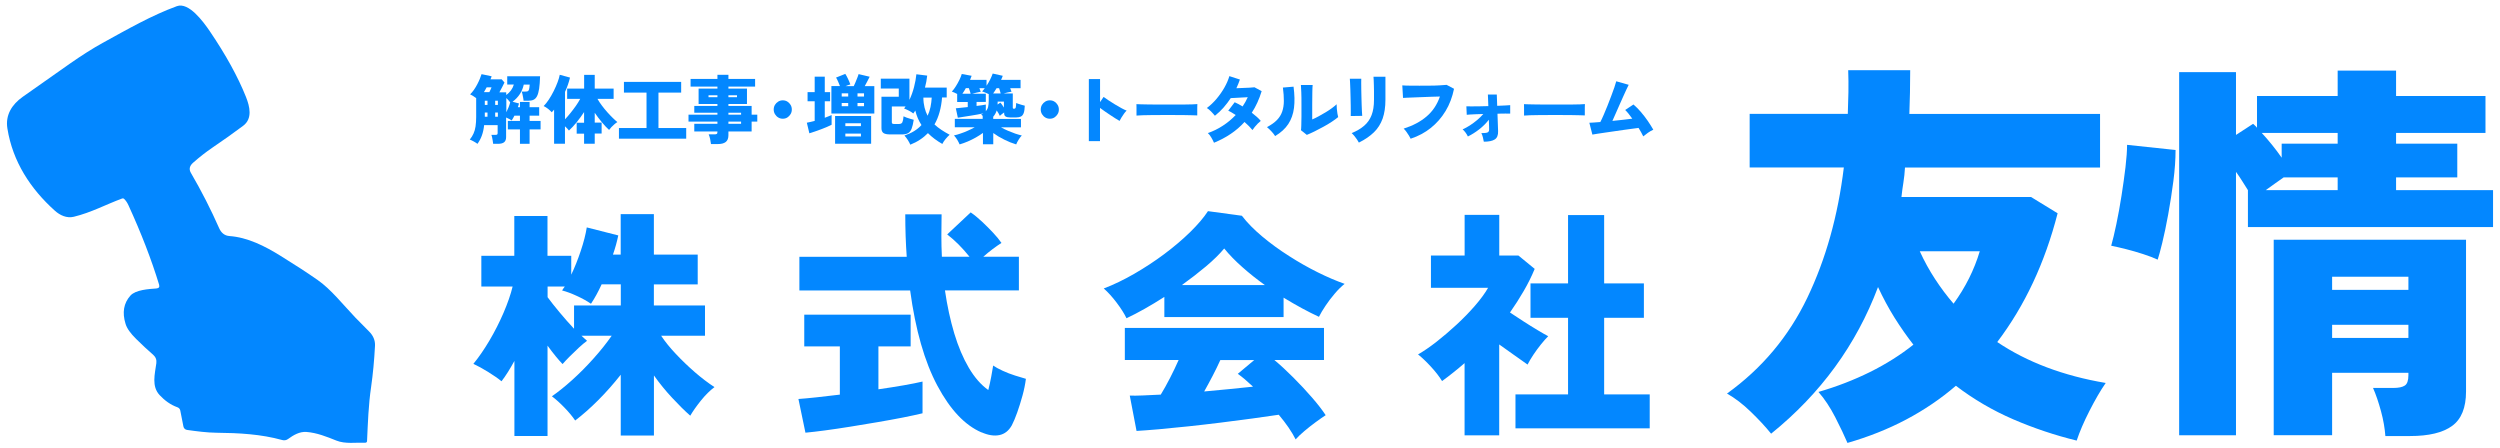 <?xml version="1.0" encoding="UTF-8"?>
<svg id="logo" xmlns="http://www.w3.org/2000/svg" width="446" height="80" viewBox="0 0 446 80">
  <rect width="446" height="80" style="fill: none; stroke-width: 0px;"/>
  <g>
    <path d="M27.91,51.46c.44-.04.6-.26.47-.69-1.35-4.43-3.18-9.17-5.48-14.19-.2-.43-.44-.79-.74-1.08-.11-.11-.24-.13-.39-.08-2.9,1.07-5.47,2.49-8.6,3.25-1.27.31-2.48-.27-3.38-1.08-4.34-3.89-7.53-8.76-8.47-14.67-.39-2.39.8-4.28,2.74-5.65,2.59-1.83,5.38-3.79,8.37-5.89,2.15-1.5,4.1-2.74,5.86-3.71,4.41-2.42,8.72-4.91,13.27-6.57,2.11-.77,4.7,2.75,5.87,4.47,2.87,4.23,5.02,8.14,6.45,11.72.68,1.71,1.21,3.87-.5,5.15-1.67,1.25-3.51,2.56-5.53,3.93-1.1.75-2.23,1.63-3.39,2.65-.65.57-.78,1.17-.41,1.81,1.91,3.28,3.59,6.58,5.05,9.89.35.78.92,1.32,1.82,1.39,3.25.23,6.33,1.79,9.16,3.55,2.52,1.56,4.71,2.98,6.57,4.28,2.37,1.64,4.54,4.4,6.74,6.71.78.81,1.58,1.62,2.4,2.43.79.77,1.16,1.64,1.11,2.62-.14,2.64-.37,5.07-.69,7.3-.48,3.25-.58,6.43-.73,9.7,0,.16-.15.29-.31.28-1.68-.06-3.58.26-5.16-.38-1.72-.69-3.48-1.4-5.34-1.54-1.23-.09-2.32.56-3.27,1.25-.3.23-.69.3-1.06.19-3.78-1.05-7.71-1.26-11.74-1.3-1.74-.02-3.49-.26-5.22-.5-.33-.04-.6-.29-.66-.62l-.56-2.85c-.05-.26-.24-.48-.5-.57-1.24-.44-2.29-1.22-3.17-2.16-1.49-1.58-.86-3.77-.6-5.7.08-.61-.11-1.11-.58-1.52-.99-.86-1.99-1.79-3.01-2.8-1.02-1-1.66-1.9-1.9-2.7-.63-2.02-.34-3.7.87-5.05.94-1.04,3.3-1.17,4.65-1.27h0Z" style="fill: #0387ff; stroke-width: 0px;"/>
    <g>
      <g>
        <g>
          <path d="M85.19,25.67c-.16-.13-.37-.26-.65-.42s-.52-.27-.73-.35c.28-.35.51-.71.67-1.08.17-.37.29-.8.36-1.27.07-.48.11-1.04.11-1.68v-3.37c-.17-.13-.35-.25-.54-.37s-.37-.22-.54-.3c.23-.22.45-.48.67-.79.22-.31.41-.64.6-.99.18-.35.34-.68.47-1,.13-.32.23-.6.3-.82l1.8.38c-.03.09-.06.18-.09.26-.04.09-.08.18-.12.28h2l.5.57c-.11.24-.25.52-.41.82-.16.31-.33.62-.5.93h1.22v.47c.34-.23.62-.51.85-.82.23-.31.4-.66.51-1.04h-1.18v-1.47h5.86c-.03.91-.08,1.65-.17,2.22-.09.57-.21,1.01-.37,1.32-.16.31-.36.52-.61.64-.25.12-.55.18-.91.18h-.89c0-.14-.03-.32-.07-.53s-.08-.42-.12-.62c-.04-.2-.09-.36-.15-.48h.61c.2,0,.36-.02.47-.06.11-.04.19-.15.24-.32.05-.18.09-.46.12-.87h-1.06c-.27,1.25-.94,2.27-2,3.06l1.15.31c-.03.1-.06.2-.09.32-.03.11-.07.23-.11.34h.37v-.94h1.72v.94h1.71v1.52h-1.71v.93h1.96v1.52h-1.96v2.57h-1.72v-2.57h-2.16v-1.52h2.16v-.93h-.99c-.16.32-.32.61-.49.85-.11-.08-.26-.17-.45-.27-.19-.1-.37-.18-.54-.26v3.5c0,.42-.12.73-.36.92-.24.19-.61.28-1.1.28h-.85c0-.13-.03-.31-.07-.51-.04-.21-.07-.41-.11-.61-.04-.2-.09-.36-.14-.48h.73c.14,0,.24-.02.3-.06.06-.04.09-.13.09-.28v-1.4h-2.41c-.07.7-.21,1.32-.41,1.87-.2.55-.47,1.05-.81,1.51ZM86.33,16.44h.97c.08-.16.15-.32.22-.46.07-.15.13-.28.17-.4h-.87c-.08.14-.16.29-.24.43-.08.14-.16.29-.25.43ZM86.49,18.72h.48v-.75h-.48v.75ZM86.49,20.82h.48v-.75h-.48v.75ZM88.34,18.72h.48v-.75h-.48v.75ZM88.34,20.82h.48v-.75h-.48v.75ZM90.33,20.03c.14-.28.27-.57.4-.89.12-.31.22-.61.29-.88-.2-.26-.43-.52-.69-.77v2.53Z" style="fill: #0387ff; stroke-width: 0px;"/>
          <path d="M104.2,25.67v-1.82h-1.32v-1.95h1.32v-1.91c-.41.63-.85,1.24-1.33,1.83-.48.59-.94,1.08-1.37,1.47-.09-.12-.2-.24-.32-.38-.13-.13-.26-.26-.39-.38v3.11h-1.94v-6.08c-.13.16-.27.32-.42.47-.17-.2-.39-.4-.65-.61-.27-.21-.53-.37-.79-.5.31-.31.62-.69.93-1.17.31-.47.6-.98.87-1.52.27-.54.5-1.07.69-1.58.19-.51.32-.95.38-1.31l1.83.5c-.1.41-.22.84-.37,1.27-.15.43-.32.86-.52,1.28v4.89c.31-.32.63-.69.96-1.1.33-.41.65-.83.96-1.27.31-.44.57-.86.79-1.27h-2.33v-1.83h3.03v-2.45h1.89v2.45h3.37v1.83h-2.88c.21.38.47.77.77,1.17.3.4.62.8.96,1.18.34.38.67.73.99,1.04.32.31.6.57.83.75-.16.09-.33.22-.52.38-.19.16-.37.33-.54.51-.17.18-.31.35-.42.51-.41-.37-.83-.82-1.28-1.36-.45-.54-.87-1.1-1.28-1.7v1.75h1.23v1.95h-1.23v1.82h-1.89Z" style="fill: #0387ff; stroke-width: 0px;"/>
          <path d="M110.42,24.74v-1.9h4.92v-6.32h-4.03v-1.91h10.21v1.91h-4.05v6.32h4.95v1.9h-12Z" style="fill: #0387ff; stroke-width: 0px;"/>
          <path d="M126.84,25.7c-.03-.27-.08-.57-.15-.9-.08-.33-.16-.6-.26-.83h1.04c.19,0,.32-.03.4-.08.08-.05.12-.17.12-.35v-.09h-4.13v-1.36h4.13v-.4h-5.16v-1.23h5.16v-.35h-4.13v-1.21h4.13v-.35h-3.36v-2.75h3.36v-.35h-4.79v-1.37h4.79v-.74h1.96v.74h4.76v1.37h-4.76v.35h3.31v2.75h-3.31v.35h4.14v1.56h1.01v1.23h-1.01v1.76h-4.14v.67c0,.56-.16.96-.48,1.21s-.79.37-1.43.37h-1.2ZM126.4,17.34h1.59v-.35h-1.59v.35ZM129.95,17.34h1.53v-.35h-1.53v.35ZM129.95,20.46h2.26v-.35h-2.26v.35ZM129.95,22.09h2.26v-.4h-2.26v.4Z" style="fill: #0387ff; stroke-width: 0px;"/>
          <path d="M139.65,21.18c-.29,0-.56-.07-.81-.22-.25-.15-.44-.35-.59-.6-.15-.25-.22-.53-.22-.82s.07-.58.22-.83c.15-.25.34-.44.59-.59.25-.15.52-.22.81-.22s.57.07.81.22c.24.15.44.35.58.59.15.25.22.52.22.83s-.07.57-.22.82c-.15.25-.34.45-.58.6-.24.15-.51.22-.81.22Z" style="fill: #0387ff; stroke-width: 0px;"/>
          <path d="M144.39,23.78l-.45-1.89c.21-.04.44-.08.67-.14.24-.06.48-.12.73-.18v-3.5h-1.27v-1.64h1.27v-2.75h1.8v2.75h.95v1.64h-.95v2.94c.24-.09.46-.18.67-.26.21-.08.39-.16.55-.23v1.74c-.22.12-.49.24-.82.38-.33.14-.68.28-1.05.42-.37.14-.75.28-1.11.4-.37.12-.69.23-.99.32ZM148.32,20.24v-4.88h1.53c-.1-.26-.21-.54-.35-.85-.14-.31-.25-.53-.35-.67l1.65-.66c.14.21.3.49.47.86.17.36.32.7.43,1.02-.11.04-.25.08-.4.13-.15.05-.3.11-.46.18h1.47c.09-.19.19-.41.3-.67.11-.26.22-.52.32-.79.11-.26.19-.5.24-.69l1.98.47c-.11.21-.24.47-.4.78-.16.31-.32.62-.48.9h1.71v4.88h-7.66ZM148.98,25.64v-4.94h6.43v4.94h-6.43ZM150.16,17.22h1.16v-.57h-1.16v.57ZM150.16,18.95h1.16v-.57h-1.16v.57ZM150.81,22.5h2.78v-.51h-2.78v.51ZM150.81,24.35h2.78v-.51h-2.78v.51ZM152.98,17.22h1.16v-.57h-1.16v.57ZM152.98,18.95h1.16v-.57h-1.16v.57Z" style="fill: #0387ff; stroke-width: 0px;"/>
          <path d="M162.41,25.83c-.11-.27-.27-.55-.46-.86-.19-.3-.39-.56-.6-.79.65-.22,1.23-.48,1.73-.79s.94-.67,1.31-1.08c-.51-.79-.88-1.65-1.1-2.59-.06.09-.12.18-.18.27-.06.09-.12.18-.18.26-.19-.17-.45-.33-.75-.49-.31-.16-.6-.29-.89-.4.04-.06.09-.12.13-.18.04-.05.09-.11.13-.18h-2.45v2.79c0,.13.03.21.09.26.06.05.18.07.36.07h.82c.31,0,.51-.1.61-.31.1-.21.17-.56.21-1.06.13.07.31.15.53.23.22.08.45.15.69.22.24.07.44.12.6.17-.11.68-.23,1.21-.38,1.59s-.36.64-.62.79-.62.23-1.07.23h-2.16c-.56,0-.96-.09-1.19-.26-.23-.18-.34-.46-.34-.86v-5.6h3.09v-1.47h-3.21v-1.76h5.11v3.79c.34-.71.61-1.47.82-2.28.21-.81.35-1.57.42-2.29l1.93.24c-.08.73-.21,1.44-.4,2.14h3.88v1.76h-.83c-.07.93-.22,1.79-.44,2.59-.22.8-.52,1.54-.91,2.22.36.34.77.66,1.22.96.45.3.94.59,1.48.88-.23.2-.47.46-.73.77-.26.32-.45.61-.57.87-.99-.56-1.84-1.2-2.57-1.93-.41.42-.87.81-1.39,1.15-.52.35-1.1.65-1.75.91ZM165.48,20.66c.23-.49.4-1.01.52-1.56.11-.54.19-1.11.22-1.69h-1.49c0,.66.08,1.25.21,1.78.13.53.31,1.02.55,1.47Z" style="fill: #0387ff; stroke-width: 0px;"/>
          <path d="M171.19,25.75c-.11-.26-.25-.53-.42-.82-.18-.29-.37-.54-.58-.77.36-.08.76-.19,1.18-.34.43-.14.86-.31,1.3-.51.44-.19.85-.4,1.23-.61h-3.56v-1.5h4.97v-.54s-.09-.09-.14-.12c-.05-.04-.09-.07-.14-.09.07-.04.14-.09.21-.12.07-.04.14-.07.2-.11-.33.07-.69.14-1.1.22-.41.07-.83.14-1.25.21-.42.07-.83.13-1.21.19-.38.06-.72.11-1,.16l-.36-1.68c.19-.02.48-.05.87-.09.38-.04.8-.08,1.26-.13v-.9h-1.89v-1.44c-.17-.09-.34-.17-.51-.25-.17-.08-.32-.13-.44-.17.25-.27.49-.59.72-.96.23-.37.45-.75.63-1.13.19-.39.33-.74.42-1.05l1.76.32c-.08.22-.17.47-.28.73h2.94v1.05c.24-.36.45-.73.65-1.12.19-.39.34-.74.45-1.06l1.79.4c-.04.12-.08.24-.13.36-.05.12-.11.24-.17.37h3.48v1.48h-1.85c.04.12.09.23.13.35.04.12.08.21.11.28-.2.03-.43.07-.69.13-.26.06-.5.12-.72.18h1.63v2.53c0,.13.07.2.2.2.18,0,.29-.08.33-.24.04-.16.07-.42.07-.78.11.04.27.1.46.16.19.06.38.12.58.18s.36.1.5.13c-.02.57-.08,1.01-.19,1.31-.11.3-.27.51-.49.62-.22.11-.5.17-.85.17h-1.08c-.36,0-.63-.06-.81-.17-.18-.11-.26-.31-.26-.59v-.13c-.14.09-.28.19-.41.3s-.25.21-.36.31c-.06-.14-.14-.3-.24-.47-.1-.17-.2-.34-.32-.5-.13.43-.34.8-.62,1.12v.39h4.95v1.5h-3.57c.39.22.8.42,1.24.61.44.19.87.36,1.3.51.43.14.82.26,1.18.34-.21.22-.41.48-.58.77-.18.29-.32.56-.42.82-.7-.21-1.41-.49-2.14-.86-.73-.36-1.38-.75-1.95-1.17v2.01h-1.84v-2.03c-.38.28-.8.55-1.26.81-.46.26-.94.5-1.43.71-.49.21-.97.38-1.44.52ZM171.69,16.72h1.47c-.07-.29-.18-.62-.32-1h-.53c-.2.37-.41.7-.62,1ZM175.88,19.84c.19-.22.33-.48.4-.78.07-.3.11-.66.11-1.08v-1.19c-.19-.1-.4-.19-.63-.28s-.41-.16-.55-.2c.08-.08.16-.17.24-.27.08-.1.16-.2.24-.31h-.97c.04.12.09.23.13.34.04.11.08.21.11.3-.19.04-.44.09-.73.15-.3.06-.56.13-.79.2h2.43v1.47h-1.65v.71c.37-.04.7-.09,1-.13.3-.04.51-.09.65-.12v1.19ZM177.18,16.67h1.34c-.04-.14-.08-.3-.13-.46-.05-.17-.1-.33-.15-.48h-.45c-.11.17-.21.34-.31.5s-.2.31-.3.44ZM179.1,19.2v-1.08h-1.12c0,.09,0,.18,0,.27,0,.09-.01.18-.02.26l.5-.34c.1.09.2.22.31.38s.22.33.34.51Z" style="fill: #0387ff; stroke-width: 0px;"/>
          <path d="M187.29,21.18c-.29,0-.56-.07-.81-.22-.25-.15-.44-.35-.59-.6-.15-.25-.22-.53-.22-.82s.07-.58.22-.83c.15-.25.34-.44.59-.59.25-.15.52-.22.81-.22s.57.07.81.22c.24.15.44.35.58.59.15.25.22.52.22.83s-.07.57-.22.82c-.15.25-.34.45-.58.6-.24.15-.51.22-.81.22Z" style="fill: #0387ff; stroke-width: 0px;"/>
          <path d="M194.25,25.17v-11.06h2v4.11l.63-.93c.21.15.5.35.85.59.36.24.74.48,1.15.73.41.25.8.47,1.18.68.37.21.69.35.93.44-.14.13-.29.31-.46.54-.16.22-.32.45-.46.69-.14.23-.26.44-.34.61-.19-.11-.44-.25-.73-.44-.3-.18-.61-.39-.94-.61-.33-.22-.65-.44-.97-.66-.32-.22-.6-.42-.85-.61v5.93h-2Z" style="fill: #0387ff; stroke-width: 0px;"/>
          <path d="M202.75,20.62c0-.16.01-.37,0-.63,0-.26,0-.52,0-.78s0-.47-.01-.63c.12,0,.39.02.81.03.41.01.92.02,1.52.03.6,0,1.25,0,1.95.01.7,0,1.4,0,2.11,0s1.37,0,1.99,0c.62,0,1.15-.01,1.59-.03.44-.01.74-.03.9-.05,0,.14-.02.35-.02.61,0,.27,0,.53,0,.79,0,.26,0,.47,0,.62-.2,0-.52-.02-.94-.03-.42-.01-.92-.02-1.49-.03-.57,0-1.19-.01-1.84-.01h-1.97c-.66,0-1.29,0-1.9.01-.6,0-1.14.02-1.61.03-.47.01-.83.03-1.1.06Z" style="fill: #0387ff; stroke-width: 0px;"/>
          <path d="M216.59,25.49c-.15-.34-.32-.67-.52-1s-.39-.57-.59-.75c.93-.32,1.83-.76,2.67-1.31.85-.55,1.61-1.19,2.3-1.91-.23-.15-.46-.3-.68-.43s-.44-.25-.65-.34l1.15-1.51c.21.09.44.2.68.33.24.13.49.27.73.42.18-.26.34-.53.5-.81.15-.28.29-.56.42-.84-.36.02-.73.04-1.12.06-.38.02-.74.04-1.08.06-.34.02-.61.03-.83.04-.38.57-.8,1.13-1.27,1.67s-.99,1.03-1.56,1.48c-.19-.24-.43-.5-.69-.77s-.52-.47-.75-.61c.62-.46,1.19-1,1.73-1.64.53-.63,1-1.3,1.4-2,.4-.7.69-1.38.89-2.05l1.88.61c-.09.25-.19.51-.29.77-.11.26-.22.52-.34.78.38-.02.78-.03,1.2-.05.42-.01.82-.03,1.18-.05.37-.02.65-.05.85-.07l1.28.69c-.44,1.45-1.03,2.73-1.76,3.85.33.25.63.5.91.75s.51.49.69.71c-.16.12-.33.27-.52.46-.19.19-.36.39-.54.6-.17.21-.31.4-.42.57-.18-.22-.39-.46-.63-.7-.24-.24-.5-.49-.79-.74-.72.8-1.54,1.51-2.45,2.12-.91.62-1.91,1.14-2.98,1.58Z" style="fill: #0387ff; stroke-width: 0px;"/>
          <path d="M227.47,24.26c-.16-.26-.37-.54-.65-.83-.27-.29-.54-.54-.79-.75.75-.4,1.34-.82,1.78-1.27s.75-.96.94-1.52c.19-.56.29-1.19.29-1.89,0-.7-.05-1.5-.17-2.38l1.9-.16c.19,1.43.22,2.69.08,3.79s-.48,2.05-1.02,2.88c-.54.82-1.33,1.54-2.36,2.15ZM233.16,24.08l-1.07-.85c.03-.13.05-.41.06-.83s.02-.94.03-1.58c0-.63,0-1.34,0-2.11,0-.95,0-1.7-.03-2.26-.02-.55-.04-.98-.07-1.29h2.1c-.03.23-.05.66-.06,1.29-.01.63-.02,1.34-.02,2.14v2.72c.37-.16.77-.35,1.18-.58s.83-.46,1.24-.71c.41-.25.78-.49,1.11-.74.33-.25.61-.47.82-.68,0,.22.01.49.04.8.03.31.06.6.11.88.04.27.09.48.13.61-.3.25-.68.53-1.15.84-.47.31-.97.61-1.51.9s-1.06.57-1.57.82c-.51.25-.96.45-1.35.61Z" style="fill: #0387ff; stroke-width: 0px;"/>
          <path d="M240.97,20.69c0-.11.01-.33.01-.66s0-.73-.01-1.2c0-.47-.02-.95-.03-1.46-.01-.51-.03-.99-.04-1.46-.01-.47-.03-.87-.05-1.21-.02-.34-.03-.55-.04-.65h2.04c0,.13-.01.35-.01.69s0,.72.01,1.17c0,.44.02.91.03,1.4.01.49.03.96.04,1.41.01.45.03.85.05,1.2.02.35.03.6.05.75l-2.05.03ZM242.43,25.45c-.08-.16-.19-.35-.33-.55-.14-.21-.3-.41-.46-.62-.17-.21-.34-.38-.5-.53.91-.38,1.66-.82,2.24-1.33.59-.51,1.02-1.13,1.31-1.88.29-.75.43-1.65.43-2.72v-.74c0-.26,0-.55,0-.88,0-.32-.01-.65-.02-.98,0-.33-.02-.63-.03-.9,0-.27-.02-.48-.04-.63h2.13v4.12c0,1.29-.17,2.41-.5,3.35-.34.94-.85,1.76-1.55,2.44s-1.59,1.3-2.67,1.83Z" style="fill: #0387ff; stroke-width: 0px;"/>
          <path d="M251.67,24.77c-.07-.15-.17-.34-.31-.57s-.29-.46-.46-.69c-.17-.23-.33-.42-.49-.56,1.65-.53,3.02-1.25,4.1-2.18,1.08-.92,1.87-2.1,2.37-3.55-.43,0-.91.02-1.44.04-.52.02-1.06.04-1.59.06-.54.02-1.05.04-1.53.06-.48.02-.91.04-1.26.05-.36.02-.61.03-.76.04l-.13-2.24c.34.03.78.05,1.32.05.54,0,1.12.01,1.74.01s1.24,0,1.86-.01c.62,0,1.19-.02,1.71-.05.52-.02.95-.05,1.28-.09l1.32.7c-.3,1.47-.8,2.8-1.51,3.97-.71,1.18-1.59,2.18-2.64,3.02-1.05.84-2.24,1.47-3.57,1.91Z" style="fill: #0387ff; stroke-width: 0px;"/>
          <path d="M264.71,25.27c-.04-.22-.09-.47-.16-.76-.07-.29-.16-.55-.28-.76.56,0,.94-.04,1.12-.13.18-.09.27-.25.27-.51,0-.07,0-.27-.01-.59,0-.32-.02-.71-.04-1.16-.48.63-1.06,1.2-1.71,1.71-.66.51-1.33.94-2.03,1.28-.1-.22-.23-.44-.41-.69-.18-.24-.35-.44-.53-.58.41-.18.84-.41,1.29-.7.45-.29.88-.61,1.3-.96.42-.35.79-.72,1.1-1.08-.47,0-.91.02-1.32.04-.41.02-.76.03-1.04.05-.29.01-.48.03-.59.05l-.07-1.51c.19,0,.49.01.89.01s.87,0,1.4-.01c.53,0,1.08-.02,1.63-.04l-.08-2.06h1.59l.07,2.01c.5-.02.96-.04,1.37-.06.41-.02.73-.04.95-.06v1.51c-.12,0-.39-.01-.81-.01s-.91,0-1.46.03c.02.49.03.97.05,1.41.01.45.03.83.04,1.13.01.31.02.49.02.55.03.73-.17,1.23-.6,1.5-.42.27-1.07.4-1.94.4Z" style="fill: #0387ff; stroke-width: 0px;"/>
          <path d="M271.89,20.62c0-.16.01-.37,0-.63,0-.26,0-.52,0-.78s0-.47-.01-.63c.12,0,.39.02.81.03.41.01.92.02,1.52.03.6,0,1.25,0,1.95.01.7,0,1.4,0,2.11,0s1.37,0,1.99,0c.62,0,1.15-.01,1.59-.03.44-.01.74-.03.9-.05,0,.14-.02.35-.02.61,0,.27,0,.53,0,.79,0,.26,0,.47,0,.62-.2,0-.52-.02-.94-.03-.42-.01-.92-.02-1.49-.03-.57,0-1.19-.01-1.84-.01h-1.97c-.66,0-1.29,0-1.9.01-.6,0-1.14.02-1.61.03-.47.01-.83.03-1.1.06Z" style="fill: #0387ff; stroke-width: 0px;"/>
          <path d="M293.14,24.3c-.19-.41-.47-.91-.82-1.48-.26.04-.62.08-1.06.14-.44.06-.93.13-1.47.2-.54.08-1.1.16-1.67.24s-1.12.16-1.65.24c-.53.08-1,.15-1.42.21-.41.06-.74.12-.97.16l-.54-2.11c.18,0,.44-.01.78-.04s.74-.06,1.18-.09c.18-.34.38-.77.6-1.28s.45-1.06.68-1.64c.23-.58.45-1.15.66-1.71.21-.56.4-1.08.56-1.54.16-.47.27-.84.34-1.1l2.22.63c-.1.19-.23.46-.4.82-.17.36-.36.77-.57,1.25s-.43.96-.66,1.48c-.23.51-.45,1.02-.67,1.52-.22.5-.42.95-.61,1.37.64-.06,1.28-.13,1.9-.2.62-.07,1.17-.14,1.65-.2-.23-.32-.45-.62-.67-.89-.22-.27-.42-.49-.6-.66l1.48-.98c.44.38.88.82,1.31,1.32.43.5.84,1.03,1.22,1.58.38.55.71,1.08,1.01,1.6-.3.13-.62.31-.96.55-.34.24-.62.46-.85.65Z" style="fill: #0387ff; stroke-width: 0px;"/>
        </g>
        <g>
          <path d="M91.77,77.79v-13.4c-.38.69-.76,1.35-1.15,1.97-.39.62-.77,1.17-1.15,1.66-.63-.52-1.43-1.07-2.38-1.66-.95-.59-1.83-1.07-2.64-1.45.95-1.15,1.9-2.53,2.85-4.13.95-1.6,1.79-3.26,2.53-4.97.73-1.71,1.28-3.28,1.62-4.69h-5.58v-5.49h5.88v-7.09h5.92v7.09h4.24v3.37c.61-1.27,1.17-2.67,1.69-4.22.52-1.54.88-2.95,1.08-4.21l5.62,1.43c-.12.55-.25,1.11-.41,1.69-.16.58-.34,1.15-.54,1.73h1.38v-7.22h5.92v7.22h7.82v5.32h-7.82v3.76h9.12v5.4h-7.82c.69,1.04,1.56,2.12,2.62,3.24,1.05,1.12,2.18,2.2,3.37,3.24,1.2,1.04,2.37,1.93,3.52,2.68-.81.61-1.61,1.4-2.4,2.38-.79.98-1.43,1.89-1.92,2.72-.98-.86-2.05-1.92-3.22-3.18-1.17-1.25-2.26-2.59-3.26-4v10.72h-5.92v-10.85c-1.27,1.61-2.61,3.13-4.02,4.54-1.41,1.41-2.78,2.62-4.11,3.63-.46-.69-1.09-1.45-1.88-2.27-.79-.82-1.55-1.51-2.27-2.05,1.12-.78,2.33-1.75,3.63-2.92,1.3-1.17,2.56-2.44,3.8-3.83,1.24-1.38,2.32-2.74,3.24-4.06h-5.4c.17.17.35.33.52.48.17.14.33.29.48.43-.4.29-.89.69-1.45,1.21-.56.52-1.11,1.05-1.64,1.58-.53.53-.96.99-1.28,1.36-.78-.81-1.67-1.9-2.68-3.29v16.12h-5.92ZM102.41,58.64v-4.15h8.34v-3.76h-3.42c-.61,1.33-1.24,2.48-1.9,3.46-.72-.49-1.56-.96-2.53-1.4-.97-.45-1.84-.77-2.62-.97.06-.12.13-.23.22-.35s.17-.23.26-.35h-3.07v1.9c.55.75,1.25,1.64,2.12,2.68.86,1.04,1.73,2.02,2.59,2.94Z" style="fill: #0387ff; stroke-width: 0px;"/>
          <path d="M143.69,77.19l-1.25-6.01c.86-.06,1.95-.16,3.24-.3,1.3-.14,2.68-.3,4.15-.48v-8.6h-6.35v-5.66h18.98v5.66h-5.75v7.65c1.61-.23,3.11-.47,4.5-.71,1.38-.24,2.51-.47,3.37-.67v5.66c-.95.23-2.13.48-3.52.76-1.4.27-2.9.55-4.5.82-1.6.27-3.21.54-4.82.8-1.61.26-3.12.48-4.52.67-1.4.19-2.57.32-3.52.41ZM175.12,77.15c-2.97-1.27-5.6-4.05-7.89-8.34-2.29-4.29-3.91-9.96-4.86-16.99h-19.76v-6.01h19.15c-.17-2.39-.26-4.91-.26-7.57h6.48c-.03,1.27-.04,2.54-.04,3.8s.03,2.52.09,3.76h4.93c-1.27-1.58-2.59-2.91-3.98-3.98l4.19-3.93c.63.43,1.3.98,2.01,1.64.71.66,1.37,1.33,1.99,1.99.62.66,1.12,1.27,1.49,1.82-.46.29-.99.66-1.58,1.1-.59.45-1.15.9-1.66,1.36h6.35v6.01h-13.19c.4,2.77.96,5.32,1.66,7.67.71,2.35,1.57,4.39,2.59,6.12,1.02,1.73,2.18,3.06,3.48,3.98.2-.78.37-1.56.52-2.36.14-.79.26-1.46.35-2.01.4.29.97.6,1.69.93.72.33,1.46.62,2.23.86.76.24,1.4.44,1.92.58-.12.95-.32,1.95-.61,3-.29,1.05-.6,2.05-.93,2.98-.33.94-.66,1.71-.97,2.31-.55.98-1.29,1.56-2.23,1.75-.94.19-2,.02-3.18-.5Z" style="fill: #0387ff; stroke-width: 0px;"/>
          <path d="M200.97,56.78c-.4-.84-.99-1.76-1.75-2.77-.76-1.01-1.53-1.86-2.31-2.55,1.76-.66,3.57-1.54,5.45-2.62,1.87-1.08,3.67-2.26,5.38-3.54,1.71-1.28,3.25-2.59,4.6-3.91,1.35-1.33,2.41-2.56,3.16-3.72l6.05.82c.95,1.24,2.16,2.47,3.63,3.7,1.47,1.23,3.06,2.39,4.78,3.48,1.71,1.1,3.43,2.07,5.14,2.92,1.71.85,3.31,1.53,4.78,2.05-.58.46-1.17,1.04-1.77,1.75-.61.71-1.15,1.43-1.64,2.16-.49.73-.88,1.39-1.17,1.97-1.93-.89-4.03-2.03-6.31-3.42v3.46h-21.27v-3.59c-2.48,1.59-4.73,2.85-6.74,3.8ZM231.15,78.4c-.32-.63-.73-1.33-1.25-2.1-.52-.76-1.11-1.53-1.77-2.31-1.36.2-2.93.43-4.71.67-1.79.24-3.66.49-5.62.73-1.96.24-3.89.47-5.79.67-1.9.2-3.66.37-5.27.52-1.61.14-2.94.24-3.98.3l-1.21-6.31c.58.03,1.35.02,2.31-.02.97-.04,2.04-.09,3.22-.15.55-.89,1.1-1.89,1.66-2.98.56-1.09,1.07-2.16,1.53-3.2h-9.6v-5.71h35.53v5.71h-8.86c1.07.89,2.2,1.94,3.39,3.13,1.2,1.2,2.31,2.39,3.35,3.59,1.04,1.2,1.84,2.24,2.42,3.13-.49.32-1.09.73-1.79,1.25-.71.52-1.38,1.05-2.03,1.6-.65.55-1.16,1.04-1.54,1.47ZM210.83,50.86h14.83c-1.41-1.01-2.75-2.07-4.02-3.2-1.27-1.12-2.35-2.23-3.24-3.33-.84,1.01-1.92,2.07-3.26,3.2-1.34,1.12-2.77,2.23-4.3,3.33ZM214.81,69.84c1.53-.14,3.04-.29,4.54-.43,1.5-.14,2.9-.29,4.19-.43-.52-.49-1.01-.93-1.47-1.32-.46-.39-.88-.71-1.25-.97l2.94-2.46h-6.05c-.4.89-.86,1.82-1.36,2.79-.5.97-1.02,1.91-1.53,2.83Z" style="fill: #0387ff; stroke-width: 0px;"/>
          <path d="M261.28,77.66v-12.88c-.63.55-1.29,1.1-1.97,1.64-.68.55-1.36,1.07-2.05,1.56-.49-.81-1.15-1.66-1.97-2.55-.82-.89-1.59-1.63-2.31-2.2,1.01-.58,2.11-1.33,3.31-2.27,1.2-.94,2.38-1.95,3.57-3.05,1.18-1.09,2.27-2.21,3.26-3.35.99-1.14,1.78-2.21,2.36-3.22h-10.2v-5.75h6.01v-7.26h6.18v7.26h3.42l2.9,2.38c-.55,1.33-1.2,2.64-1.95,3.93-.75,1.3-1.57,2.58-2.46,3.85.78.52,1.59,1.05,2.44,1.6.85.55,1.67,1.06,2.46,1.53.79.48,1.43.84,1.92,1.1-.38.38-.81.86-1.3,1.47-.49.61-.94,1.23-1.36,1.86-.42.63-.76,1.21-1.02,1.73-.72-.52-1.53-1.09-2.42-1.71-.89-.62-1.77-1.25-2.64-1.88v16.21h-6.18ZM270.36,76.41v-6.05h9.38v-13.66h-6.7v-6.14h6.7v-12.19h6.44v12.19h7.09v6.14h-7.09v13.66h8.13v6.05h-23.95Z" style="fill: #0387ff; stroke-width: 0px;"/>
        </g>
      </g>
      <g>
        <path d="M329.58,79c-.52-1.23-1.24-2.74-2.16-4.54-.92-1.8-1.93-3.31-3.01-4.54,3.26-.94,6.32-2.13,9.18-3.54,2.86-1.42,5.45-3.05,7.76-4.89-1.18-1.51-2.3-3.12-3.37-4.82-1.06-1.7-2.04-3.52-2.94-5.46-3.88,10.3-10.23,19.02-19.07,26.16-1.04-1.28-2.26-2.59-3.65-3.93-1.39-1.35-2.8-2.42-4.22-3.23,6.24-4.49,11.01-10.18,14.32-17.08,3.31-6.9,5.48-14.65,6.52-23.25h-16.8v-9.57h17.51c.05-1.28.08-2.56.11-3.86.02-1.3.01-2.61-.04-3.93h11.06c0,1.32-.01,2.65-.04,3.97-.02,1.32-.06,2.6-.11,3.83h34.02v9.57h-34.8c-.05.9-.14,1.78-.28,2.66-.14.87-.26,1.74-.35,2.59h23.11l4.75,2.91c-2.27,8.84-5.86,16.49-10.77,22.97,5.34,3.59,11.79,6.02,19.35,7.3-.95,1.37-1.91,3.04-2.91,5s-1.75,3.72-2.27,5.28c-3.88-.95-7.64-2.21-11.31-3.79-3.66-1.58-7.08-3.58-10.24-5.99-2.69,2.32-5.65,4.32-8.86,6.02-3.21,1.7-6.71,3.09-10.49,4.18ZM348.51,54.19c2.13-2.93,3.69-6.05,4.68-9.36h-10.7c.8,1.75,1.71,3.4,2.73,4.96,1.02,1.56,2.11,3.02,3.3,4.39Z" style="fill: #0387ff; stroke-width: 0px;"/>
        <path d="M384.93,46.32c-.71-.33-1.57-.66-2.59-.99-1.02-.33-2.04-.63-3.08-.89-1.04-.26-1.91-.46-2.62-.6.28-.99.59-2.28.92-3.86.33-1.58.64-3.27.92-5.07.28-1.8.52-3.5.71-5.1.19-1.61.28-2.93.28-3.97l8.65.92c0,1.7-.13,3.56-.39,5.56-.26,2.01-.57,3.98-.92,5.92-.35,1.94-.71,3.63-1.06,5.07-.35,1.44-.63,2.45-.82,3.01ZM388.76,77.65V12.87h10.14v11.2l3.05-1.98c.09.1.21.2.35.32.14.12.26.25.35.39v-5.67h14.39v-4.54h10.42v4.54h15.95v6.59h-15.95v1.91h10.92v6.02h-10.92v2.27h17.3v6.59h-43.73v-6.59c-.33-.52-.67-1.06-1.03-1.63-.35-.57-.72-1.11-1.1-1.63v46.99h-10.14ZM407.05,28.11v-2.48h9.99v-1.91h-13.54c.61.66,1.23,1.37,1.84,2.13.61.76,1.18,1.51,1.7,2.27ZM404.21,33.92h12.83v-2.27h-9.64c-.47.33-.99.7-1.56,1.1-.57.4-1.11.79-1.63,1.17ZM425.55,77.79c-.1-1.37-.35-2.85-.78-4.43-.43-1.58-.9-2.97-1.42-4.15h3.61c.94,0,1.63-.14,2.06-.43.43-.28.64-.9.64-1.84v-.43h-13.61v11.13h-10.42v-34.87h34.31v27.08c0,2.88-.83,4.93-2.48,6.13-1.65,1.21-4.16,1.81-7.51,1.81h-4.39ZM416.05,51.71h13.61v-2.34h-13.61v2.34ZM416.05,60.29h13.61v-2.34h-13.61v2.34Z" style="fill: #0387ff; stroke-width: 0px;"/>
      </g>
    </g>
  </g>
</svg>